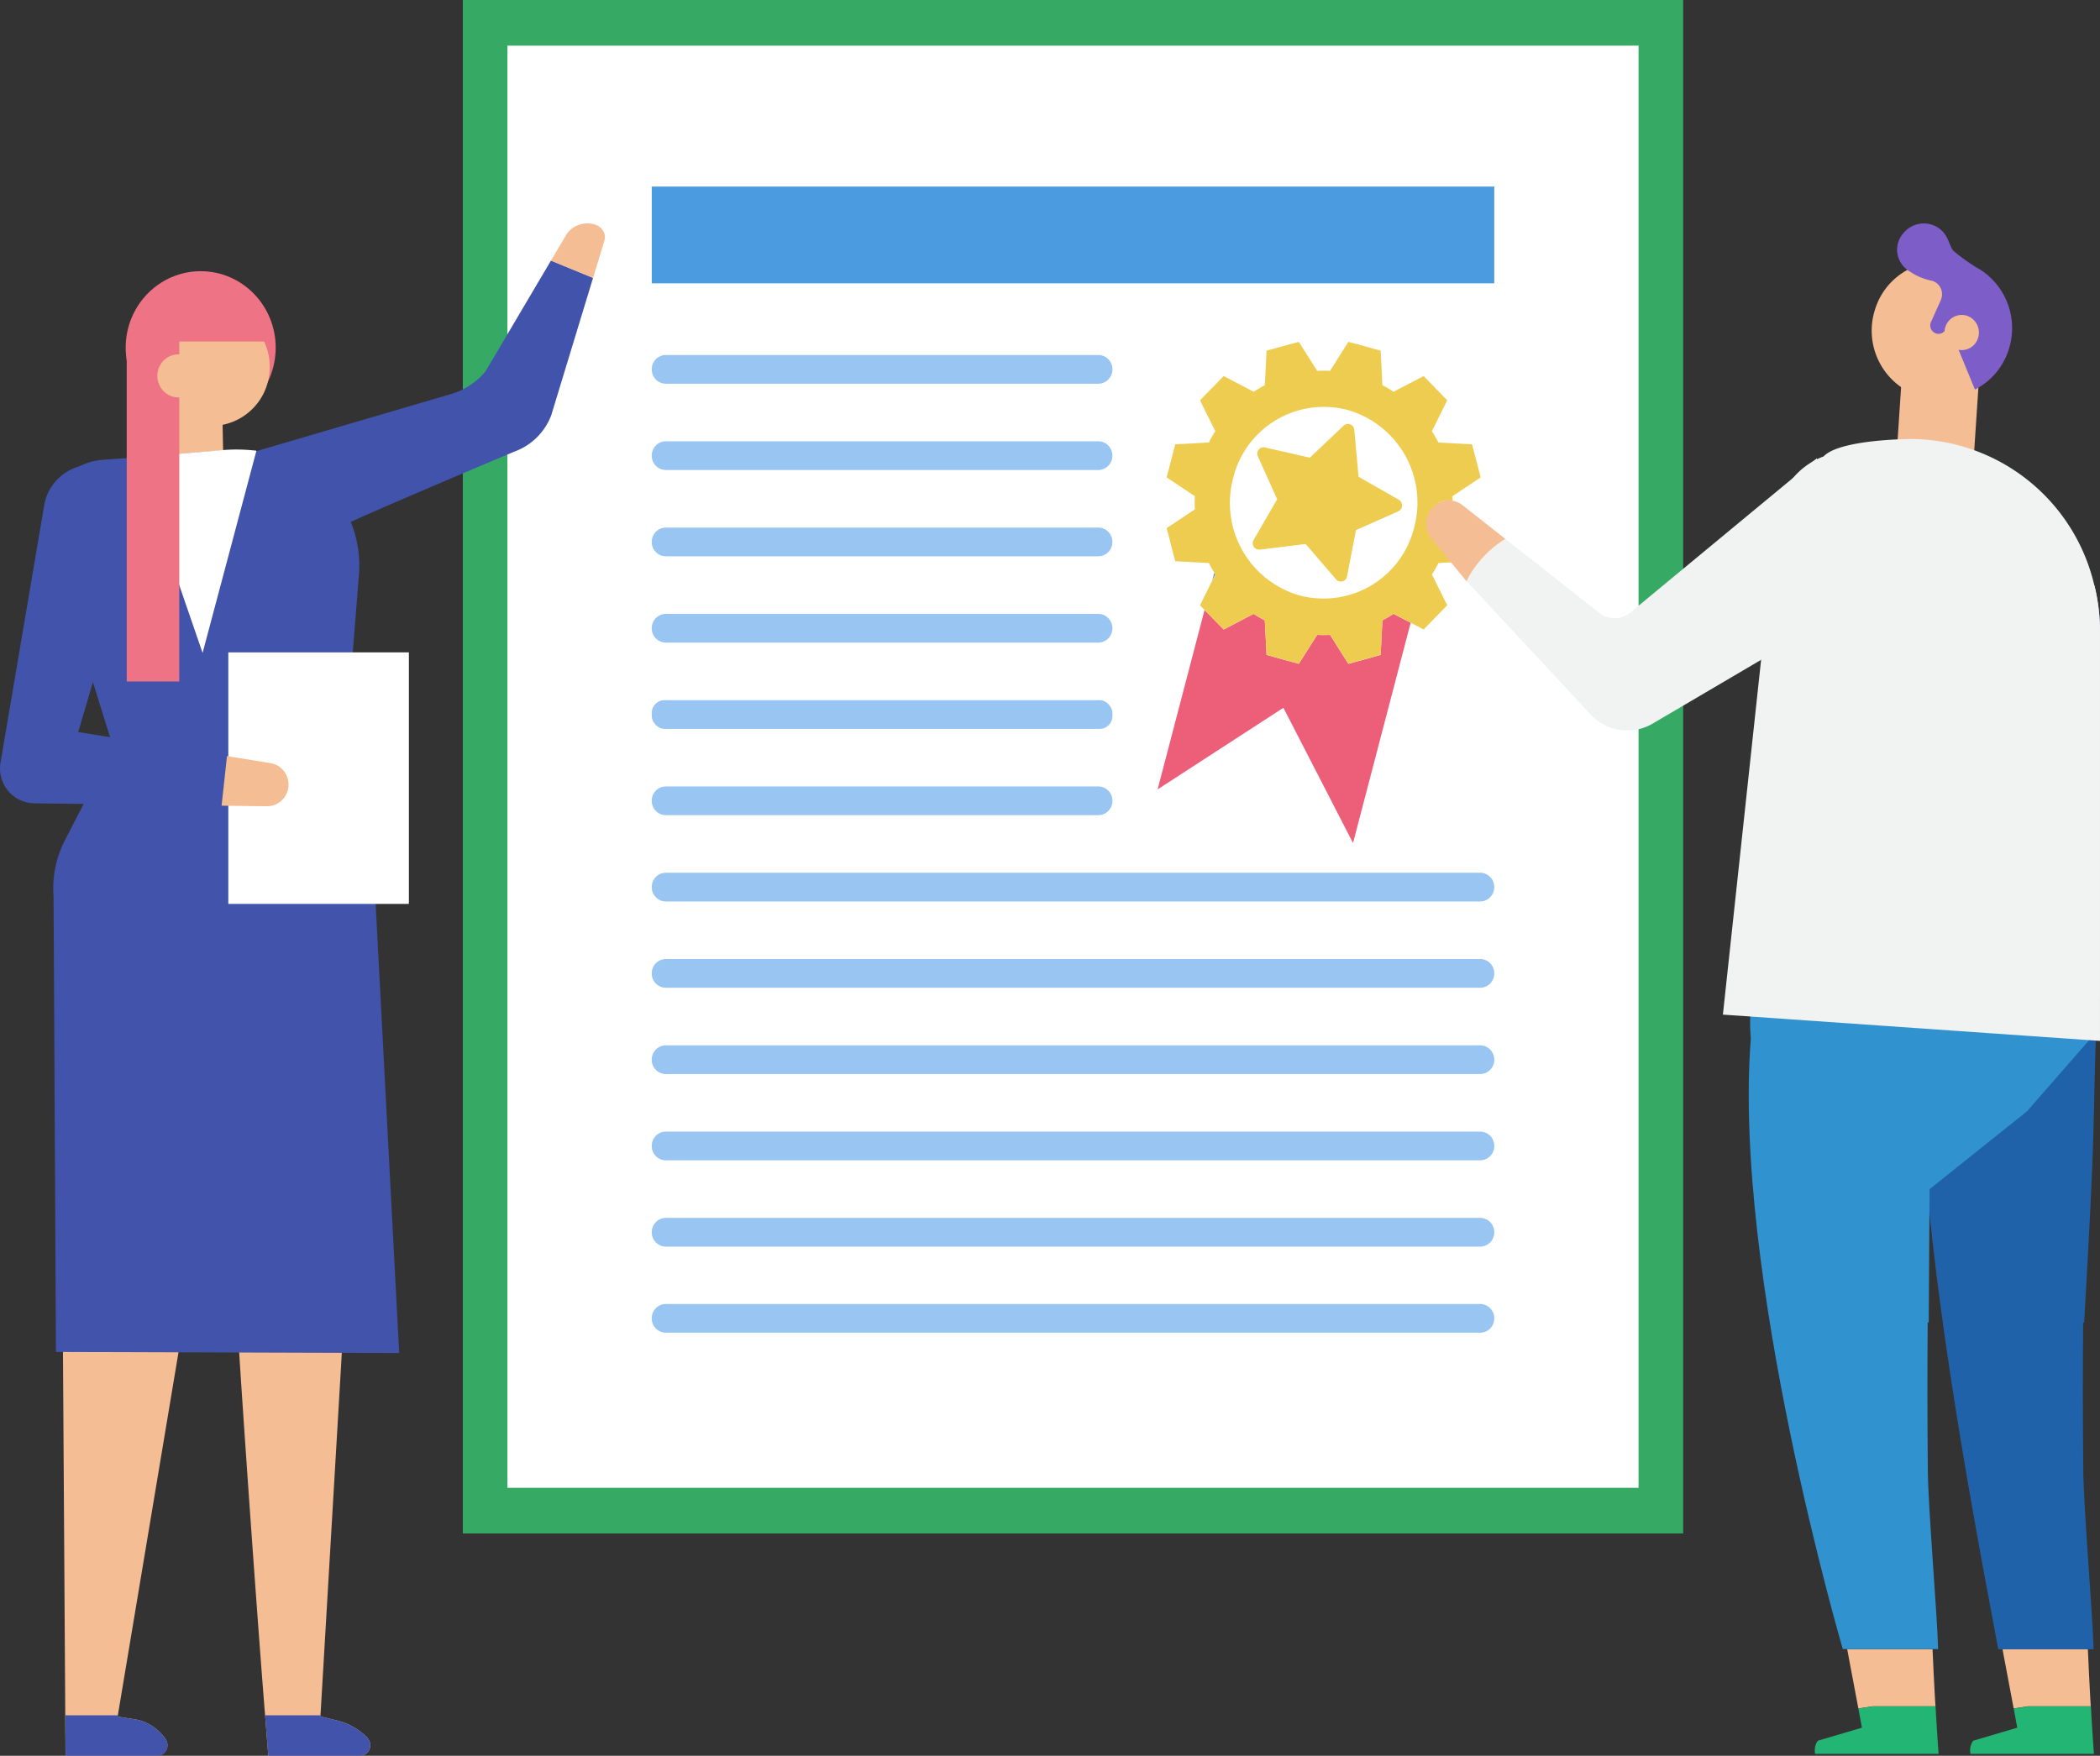 <svg xmlns="http://www.w3.org/2000/svg" width="131.531" height="110" viewBox="0 0 131.531 110">
  <rect x="0" y="0" width="131.531" height="110" fill="#333333" stroke="none"/>
  <g id="グループ_1954" data-name="グループ 1954" transform="translate(243.37 -2919.541)">
    <g id="グループ_1694" data-name="グループ 1694" transform="translate(-214.382 2919.541)">
      <g id="グループ_1679" data-name="グループ 1679" transform="translate(1.396 1.431)">
        <rect id="長方形_35" data-name="長方形 35" width="73.642" height="93.21" fill="#fff"/>
      </g>
      <g id="グループ_1680" data-name="グループ 1680">
        <path id="パス_10123" data-name="パス 10123" d="M-215.587,2919.541h75.039v96.07h-76.435v-96.07Zm72.246,2.86h-70.85v90.35h70.85Z" transform="translate(216.983 -2919.541)" fill="#36aa65" fill-rule="evenodd"/>
      </g>
      <g id="グループ_1681" data-name="グループ 1681" transform="translate(11.834 11.689)">
        <rect id="長方形_36" data-name="長方形 36" width="52.769" height="6.061" fill="#4a9be0"/>
      </g>
      <g id="グループ_1682" data-name="グループ 1682" transform="translate(11.834 27.646)">
        <path id="パス_10124" data-name="パス 10124" d="M-205.36,2944.678h27.1a.89.89,0,0,1,.875.9h0a.89.89,0,0,1-.875.9h-27.1a.89.89,0,0,1-.875-.9h0A.89.89,0,0,1-205.36,2944.678Z" transform="translate(206.235 -2944.678)" fill="#99c5f2" fill-rule="evenodd"/>
      </g>
      <g id="グループ_1683" data-name="グループ 1683" transform="translate(11.834 22.24)">
        <path id="パス_10125" data-name="パス 10125" d="M-205.36,2939.762h27.1a.893.893,0,0,1,.879.9v0a.893.893,0,0,1-.879.9h-27.1a.89.89,0,0,1-.875-.9v0A.89.89,0,0,1-205.36,2939.762Z" transform="translate(206.235 -2939.762)" fill="#99c5f2" fill-rule="evenodd"/>
      </g>
      <g id="グループ_1684" data-name="グループ 1684" transform="translate(11.834 33.053)">
        <path id="パス_10126" data-name="パス 10126" d="M-205.36,2949.594h27.1a.889.889,0,0,1,.875.9v0a.89.89,0,0,1-.875.9h-27.1a.89.89,0,0,1-.875-.9v0A.889.889,0,0,1-205.36,2949.594Z" transform="translate(206.235 -2949.594)" fill="#99c5f2" fill-rule="evenodd"/>
      </g>
      <g id="グループ_1685" data-name="グループ 1685" transform="translate(11.834 38.459)">
        <path id="パス_10127" data-name="パス 10127" d="M-205.36,2954.509h27.1a.89.89,0,0,1,.875.9v0a.889.889,0,0,1-.875.9h-27.1a.889.889,0,0,1-.875-.9v0A.89.89,0,0,1-205.36,2954.509Z" transform="translate(206.235 -2954.509)" fill="#99c5f2" fill-rule="evenodd"/>
      </g>
      <g id="グループ_1686" data-name="グループ 1686" transform="translate(11.834 43.865)">
        <rect id="長方形_37" data-name="長方形 37" width="28.852" height="1.799" rx="0.795" fill="#99c5f2"/>
      </g>
      <g id="グループ_1687" data-name="グループ 1687" transform="translate(11.834 54.677)">
        <path id="パス_10128" data-name="パス 10128" d="M-205.36,2969.255h51.018a.889.889,0,0,1,.876.9h0a.892.892,0,0,1-.876.9H-205.36a.891.891,0,0,1-.875-.9h0A.888.888,0,0,1-205.36,2969.255Z" transform="translate(206.235 -2969.255)" fill="#99c5f2" fill-rule="evenodd"/>
      </g>
      <g id="グループ_1688" data-name="グループ 1688" transform="translate(11.834 49.27)">
        <path id="パス_10129" data-name="パス 10129" d="M-205.36,2964.339h27.1a.89.89,0,0,1,.879.9v0a.894.894,0,0,1-.879.9h-27.1a.891.891,0,0,1-.875-.9v0A.887.887,0,0,1-205.36,2964.339Z" transform="translate(206.235 -2964.339)" fill="#99c5f2" fill-rule="evenodd"/>
      </g>
      <g id="グループ_1689" data-name="グループ 1689" transform="translate(11.834 60.083)">
        <path id="パス_10130" data-name="パス 10130" d="M-205.36,2974.171h51.018a.888.888,0,0,1,.876.9v0a.889.889,0,0,1-.876.9H-205.36a.888.888,0,0,1-.875-.9v0A.887.887,0,0,1-205.36,2974.171Z" transform="translate(206.235 -2974.171)" fill="#99c5f2" fill-rule="evenodd"/>
      </g>
      <g id="グループ_1690" data-name="グループ 1690" transform="translate(11.834 65.488)">
        <path id="パス_10131" data-name="パス 10131" d="M-205.36,2979.085h51.018a.892.892,0,0,1,.876.9v0a.889.889,0,0,1-.876.9H-205.36a.888.888,0,0,1-.875-.9v0A.891.891,0,0,1-205.36,2979.085Z" transform="translate(206.235 -2979.085)" fill="#99c5f2" fill-rule="evenodd"/>
      </g>
      <g id="グループ_1691" data-name="グループ 1691" transform="translate(11.834 76.3)">
        <path id="パス_10132" data-name="パス 10132" d="M-205.36,2988.915h51.018a.892.892,0,0,1,.876.9v0a.889.889,0,0,1-.876.9H-205.36a.888.888,0,0,1-.875-.9v0A.891.891,0,0,1-205.36,2988.915Z" transform="translate(206.235 -2988.915)" fill="#99c5f2" fill-rule="evenodd"/>
      </g>
      <g id="グループ_1692" data-name="グループ 1692" transform="translate(11.834 70.896)">
        <path id="パス_10133" data-name="パス 10133" d="M-205.36,2984h51.018a.891.891,0,0,1,.876.9v0a.888.888,0,0,1-.876.9H-205.36a.887.887,0,0,1-.875-.9v0A.89.89,0,0,1-205.36,2984Z" transform="translate(206.235 -2984.002)" fill="#99c5f2" fill-rule="evenodd"/>
      </g>
      <g id="グループ_1693" data-name="グループ 1693" transform="translate(11.834 81.694)">
        <path id="パス_10134" data-name="パス 10134" d="M-205.36,2993.832h51.018a.891.891,0,0,1,.876.9v0a.889.889,0,0,1-.876.9H-205.36a.888.888,0,0,1-.875-.9v0A.89.89,0,0,1-205.36,2993.832Z" transform="translate(206.235 -2993.832)" fill="#99c5f2" fill-rule="evenodd"/>
      </g>
    </g>
    <g id="グループ_1700" data-name="グループ 1700" transform="translate(-170.865 2940.96)">
      <g id="グループ_1698" data-name="グループ 1698">
        <g id="グループ_1695" data-name="グループ 1695" transform="translate(3.415 14.463)">
          <path id="パス_10135" data-name="パス 10135" d="M-174.343,2952.67l.131-.514a.961.961,0,0,0,.085.124h-.026Z" transform="translate(174.343 -2952.156)" fill="#7196cd" fill-rule="evenodd"/>
        </g>
        <g id="グループ_1696" data-name="グループ 1696" transform="translate(0 16.796)">
          <path id="パス_10136" data-name="パス 10136" d="M-161.595,2955.075l-3.61,13.8-4.36-8.473-7.88,5.113,2.94-11.238.459.465.739.758.934-.487.929-.488v-.021a6.316,6.316,0,0,0,.734.433l-.021.011.057,1.071.053,1.072,1.014.281,1.007.276.57-.9.57-.9-.011-.011c.285.011.565.011.844,0l-.006.011.565.9.57.9,1.014-.276,1.007-.281.058-1.072.052-1.071-.021-.011a6.778,6.778,0,0,0,.74-.433l-.005.021.935.488Z" transform="translate(177.445 -2954.275)" fill="#ed5e79" fill-rule="evenodd"/>
        </g>
        <g id="グループ_1697" data-name="グループ 1697" transform="translate(0.565)">
          <path id="パス_10137" data-name="パス 10137" d="M-170.725,2940.643l-.057,1.071.021.011a7.72,7.72,0,0,0-.734.433v-.022l-.929-.487-.934-.487-.739.758-.744.757.475.963.476.953h.021a7.047,7.047,0,0,0-.422.746l-.005-.016-1.05.059-1.045.054-.27,1.04-.269,1.034.875.583.876.584.017-.011a7.675,7.675,0,0,0,0,.872l-.017-.016-.876.584-.875.583.269,1.034.27,1.038,1.045.055,1.05.059.005-.016a6.272,6.272,0,0,0,.427.746h-.026l-.476.958-.475.958.744.757.739.758.934-.487.929-.488v-.021a6.247,6.247,0,0,0,.734.433l-.021.011.057,1.071.053,1.071,1.014.281,1.007.276.57-.9.57-.9-.011-.011c.285.011.565.011.844,0l-.006.011.565.9.57.9,1.014-.276,1.007-.281.058-1.071.052-1.071-.021-.011a6.7,6.7,0,0,0,.74-.433l-.005.021.935.488.934.487.739-.758.739-.757-.475-.958-.475-.958h-.017a7.522,7.522,0,0,0,.423-.746l.006.016,1.044-.059,1.046-.055.274-1.038.269-1.034-.875-.583-.876-.584-.017.016c.017-.292.011-.584,0-.872l.017.011.876-.584.875-.583-.269-1.034-.274-1.04-1.046-.054-1.044-.059-.006.021a7.375,7.375,0,0,0-.428-.751h.022l.475-.953.475-.963-.739-.757-.739-.758-.934.487-.935.487.005.022a7.586,7.586,0,0,0-.734-.433l.015-.011-.052-1.071-.058-1.071-1.007-.282-1.014-.27-.57.9-.565.9.011.017a7.259,7.259,0,0,0-.85,0l.011-.017-.57-.9-.57-.9-1.007.27-1.014.282-.053,1.071Zm-2.037,6.9a5.847,5.847,0,0,1,7.183-4.253,6.026,6.026,0,0,1,4.15,7.359,5.844,5.844,0,0,1-7.184,4.253A6.023,6.023,0,0,1-172.762,2947.547Z" transform="translate(176.932 -2939.02)" fill="#eecc50" fill-rule="evenodd"/>
        </g>
      </g>
      <g id="グループ_1699" data-name="グループ 1699" transform="translate(5.964 5.136)">
        <path id="パス_10138" data-name="パス 10138" d="M-171.971,2950.951l1.468-2.543-1.208-2.685a.4.4,0,0,1,.443-.562l2.814.644,2.116-2.013a.4.4,0,0,1,.664.264l.27,2.944,2.518,1.439a.409.409,0,0,1-.032.726l-2.649,1.174-.559,2.9a.394.394,0,0,1-.687.19l-1.906-2.218-2.866.351A.4.4,0,0,1-171.971,2950.951Z" transform="translate(172.028 -2943.685)" fill="#eecc50" fill-rule="evenodd"/>
      </g>
    </g>
    <g id="グループ_1863" data-name="グループ 1863" transform="translate(-243.37 2933.534)">
      <g id="グループ_1718" data-name="グループ 1718" transform="translate(15.273)">
        <g id="グループ_1708" data-name="グループ 1708" transform="translate(0 2.333)">
          <g id="グループ_1707" data-name="グループ 1707">
            <g id="グループ_1706" data-name="グループ 1706">
              <g id="グループ_1705" data-name="グループ 1705">
                <g id="グループ_1704" data-name="グループ 1704">
                  <g id="グループ_1703" data-name="グループ 1703">
                    <g id="グループ_1702" data-name="グループ 1702">
                      <g id="グループ_1701" data-name="グループ 1701">
                        <path id="パス_10139" data-name="パス 10139" d="M-214.369,2941.321a4.466,4.466,0,0,1-2.213,1.425l-12.916,3.793a23.539,23.539,0,0,0,1.134,2.732c.161.323.331.637.523.942.02.034.044.063.065.094-.021-.034.013.008.15.228.018.021.031.038.045.053.181.192.372.374.564.56.265.092.317.172.252.164a.118.118,0,0,0,.024.014c.065.028.146.063.221.1a2.763,2.763,0,0,1,.629.133c.14.01.421.039.622.039s.444-.024.66-.018h.024l.065-.011c.5-.416,11.945-5.225,11.945-5.225a3.881,3.881,0,0,0,2.333-2.293l2.617-8.6-2.637-1.083Z" transform="translate(229.498 -2934.369)" fill="#4153aa"/>
                      </g>
                    </g>
                  </g>
                </g>
              </g>
            </g>
          </g>
        </g>
        <g id="グループ_1717" data-name="グループ 1717" transform="translate(19.236)">
          <g id="グループ_1716" data-name="グループ 1716">
            <g id="グループ_1715" data-name="グループ 1715">
              <g id="グループ_1714" data-name="グループ 1714">
                <g id="グループ_1713" data-name="グループ 1713">
                  <g id="グループ_1712" data-name="グループ 1712">
                    <g id="グループ_1711" data-name="グループ 1711">
                      <g id="グループ_1710" data-name="グループ 1710">
                        <g id="グループ_1709" data-name="グループ 1709">
                          <path id="パス_10140" data-name="パス 10140" d="M-209.568,2932.262a.044.044,0,0,0-.023,0,1.59,1.59,0,0,0-1.442.641l-.993,1.684,2.637,1.083.7-2.308C-208.519,2932.815-208.909,2932.328-209.568,2932.262Z" transform="translate(212.027 -2932.25)" fill="#f5bd93"/>
                        </g>
                      </g>
                    </g>
                  </g>
                </g>
              </g>
            </g>
          </g>
        </g>
      </g>
      <g id="グループ_1727" data-name="グループ 1727" transform="translate(14.747 66.456)">
        <g id="グループ_1726" data-name="グループ 1726">
          <g id="グループ_1725" data-name="グループ 1725">
            <g id="グループ_1724" data-name="グループ 1724">
              <g id="グループ_1723" data-name="グループ 1723">
                <g id="グループ_1722" data-name="グループ 1722">
                  <g id="グループ_1721" data-name="グループ 1721">
                    <g id="グループ_1720" data-name="グループ 1720">
                      <g id="グループ_1719" data-name="グループ 1719">
                        <path id="パス_10141" data-name="パス 10141" d="M-222.182,3022.253h-5.735s-.079-.965-.2-2.537c-.008-.086-.015-.175-.023-.264-.547-6.787-1.886-25.874-1.833-26.75l6.84,1.26-1.5,25.49-.019.264,0,.073c.3.071.625.152.937.226a4.05,4.05,0,0,1,1.988,1.086,1.25,1.25,0,0,1,.1.155l.008.008A.659.659,0,0,1-222.182,3022.253Z" transform="translate(229.975 -2992.702)" fill="#f5bd93"/>
                      </g>
                    </g>
                  </g>
                </g>
              </g>
            </g>
          </g>
        </g>
      </g>
      <g id="グループ_1736" data-name="グループ 1736" transform="translate(3.932 67.857)">
        <g id="グループ_1735" data-name="グループ 1735">
          <g id="グループ_1734" data-name="グループ 1734">
            <g id="グループ_1733" data-name="グループ 1733">
              <g id="グループ_1732" data-name="グループ 1732">
                <g id="グループ_1731" data-name="グループ 1731">
                  <g id="グループ_1730" data-name="グループ 1730">
                    <g id="グループ_1729" data-name="グループ 1729">
                      <g id="グループ_1728" data-name="グループ 1728">
                        <path id="パス_10142" data-name="パス 10142" d="M-236.347,3019.587l-.011.073c.3.071,1.005.152,1.317.226a3.009,3.009,0,0,1,1.609,1.086,1.394,1.394,0,0,1,.1.155l0,0a.659.659,0,0,1-.558.992h-5.735l-.019-2.537v-.264l-.16-25.349h7.751c-.031.152-.057.3-.091.448l-4.16,24.9Z" transform="translate(239.798 -2993.974)" fill="#f5bd93"/>
                      </g>
                    </g>
                  </g>
                </g>
              </g>
            </g>
          </g>
        </g>
      </g>
      <g id="グループ_1744" data-name="グループ 1744" transform="translate(7.872 2.997)">
        <g id="グループ_1743" data-name="グループ 1743">
          <g id="グループ_1742" data-name="グループ 1742">
            <g id="グループ_1741" data-name="グループ 1741">
              <g id="グループ_1740" data-name="グループ 1740">
                <g id="グループ_1739" data-name="グループ 1739">
                  <g id="グループ_1738" data-name="グループ 1738">
                    <g id="グループ_1737" data-name="グループ 1737">
                      <ellipse id="楕円形_8023" data-name="楕円形 8023" cx="4.698" cy="4.791" rx="4.698" ry="4.791" fill="#ed7385"/>
                    </g>
                  </g>
                </g>
              </g>
            </g>
          </g>
        </g>
      </g>
      <g id="グループ_1753" data-name="グループ 1753" transform="translate(9.708 5.323)">
        <g id="グループ_1752" data-name="グループ 1752">
          <g id="グループ_1751" data-name="グループ 1751">
            <g id="グループ_1750" data-name="グループ 1750">
              <g id="グループ_1749" data-name="グループ 1749">
                <g id="グループ_1748" data-name="グループ 1748">
                  <g id="グループ_1747" data-name="グループ 1747">
                    <g id="グループ_1746" data-name="グループ 1746">
                      <g id="グループ_1745" data-name="グループ 1745">
                        <path id="パス_10143" data-name="パス 10143" d="M-227.375,2940.983a3.663,3.663,0,0,1-3.258,3.449,3.518,3.518,0,0,1-2.44-.688,3.705,3.705,0,0,1-1.479-2.977,3.636,3.636,0,0,1,3.59-3.682c.075,0,.152,0,.227.008A3.648,3.648,0,0,1-227.375,2940.983Z" transform="translate(234.552 -2937.085)" fill="#f5bd93"/>
                      </g>
                    </g>
                  </g>
                </g>
              </g>
            </g>
          </g>
        </g>
      </g>
      <g id="グループ_1762" data-name="グループ 1762" transform="translate(8.854 9.272)">
        <g id="グループ_1761" data-name="グループ 1761">
          <g id="グループ_1760" data-name="グループ 1760">
            <g id="グループ_1759" data-name="グループ 1759">
              <g id="グループ_1758" data-name="グループ 1758">
                <g id="グループ_1757" data-name="グループ 1757">
                  <g id="グループ_1756" data-name="グループ 1756">
                    <g id="グループ_1755" data-name="グループ 1755">
                      <g id="グループ_1754" data-name="グループ 1754">
                        <path id="パス_10144" data-name="パス 10144" d="M-232.907,2940.671l-2.421,8.7,5.194-.02-.132-6.654Z" transform="translate(235.328 -2940.671)" fill="#f5bd93"/>
                      </g>
                    </g>
                  </g>
                </g>
              </g>
            </g>
          </g>
        </g>
      </g>
      <g id="グループ_1771" data-name="グループ 1771" transform="translate(9.858 6.833)">
        <g id="グループ_1770" data-name="グループ 1770">
          <g id="グループ_1769" data-name="グループ 1769">
            <g id="グループ_1768" data-name="グループ 1768">
              <g id="グループ_1767" data-name="グループ 1767">
                <g id="グループ_1766" data-name="グループ 1766">
                  <g id="グループ_1765" data-name="グループ 1765">
                    <g id="グループ_1764" data-name="グループ 1764">
                      <g id="グループ_1763" data-name="グループ 1763">
                        <path id="パス_10145" data-name="パス 10145" d="M-231.548,2939.927a1.452,1.452,0,0,1-1.434,1.47,1.453,1.453,0,0,1-1.435-1.47,1.453,1.453,0,0,1,1.435-1.471A1.453,1.453,0,0,1-231.548,2939.927Z" transform="translate(234.416 -2938.456)" fill="#f5bd93"/>
                      </g>
                    </g>
                  </g>
                </g>
              </g>
            </g>
          </g>
        </g>
      </g>
      <g id="グループ_1779" data-name="グループ 1779" transform="translate(2.876 14.197)">
        <g id="グループ_1778" data-name="グループ 1778">
          <g id="グループ_1777" data-name="グループ 1777">
            <g id="グループ_1776" data-name="グループ 1776">
              <g id="グループ_1775" data-name="グループ 1775">
                <g id="グループ_1774" data-name="グループ 1774">
                  <g id="グループ_1773" data-name="グループ 1773">
                    <g id="グループ_1772" data-name="グループ 1772">
                      <path id="パス_10146" data-name="パス 10146" d="M-221.156,2953.032l-.813,10.219-14.5.76-4.11-13.206a3.868,3.868,0,0,1,3.337-5.042l2.078-.146,5.582-.453a14.7,14.7,0,0,1,2.64.106A7.266,7.266,0,0,1-221.156,2953.032Z" transform="translate(240.757 -2945.144)" fill="#4153aa"/>
                    </g>
                  </g>
                </g>
              </g>
            </g>
          </g>
        </g>
      </g>
      <g id="グループ_1787" data-name="グループ 1787" transform="translate(3.334 31.637)">
        <g id="グループ_1786" data-name="グループ 1786">
          <g id="グループ_1785" data-name="グループ 1785">
            <g id="グループ_1784" data-name="グループ 1784">
              <g id="グループ_1783" data-name="グループ 1783">
                <g id="グループ_1782" data-name="グループ 1782">
                  <g id="グループ_1781" data-name="グループ 1781">
                    <g id="グループ_1780" data-name="グループ 1780">
                      <path id="パス_10147" data-name="パス 10147" d="M-220.724,2961.036c-4.557.125-15.673.776-15.673.776l-3.206,6.222a6.544,6.544,0,0,0-.719,3.511l.149,28.559,21.5.069Z" transform="translate(240.342 -2961.036)" fill="#4153aa"/>
                    </g>
                  </g>
                </g>
              </g>
            </g>
          </g>
        </g>
      </g>
      <g id="グループ_1795" data-name="グループ 1795" transform="translate(8.472 14.171)">
        <g id="グループ_1794" data-name="グループ 1794">
          <g id="グループ_1793" data-name="グループ 1793">
            <g id="グループ_1792" data-name="グループ 1792">
              <g id="グループ_1791" data-name="グループ 1791">
                <g id="グループ_1790" data-name="グループ 1790">
                  <g id="グループ_1789" data-name="グループ 1789">
                    <g id="グループ_1788" data-name="グループ 1788">
                      <path id="パス_10148" data-name="パス 10148" d="M-228.086,2945.195l-3.372,12.667-4.217-12.245,5.371-.453A10.493,10.493,0,0,1-228.086,2945.195Z" transform="translate(235.675 -2945.121)" fill="#fff"/>
                    </g>
                  </g>
                </g>
              </g>
            </g>
          </g>
        </g>
      </g>
      <g id="グループ_1803" data-name="グループ 1803" transform="translate(14.3 26.878)">
        <g id="グループ_1802" data-name="グループ 1802">
          <g id="グループ_1801" data-name="グループ 1801">
            <g id="グループ_1800" data-name="グループ 1800">
              <g id="グループ_1799" data-name="グループ 1799">
                <g id="グループ_1798" data-name="グループ 1798">
                  <g id="グループ_1797" data-name="グループ 1797">
                    <g id="グループ_1796" data-name="グループ 1796">
                      <rect id="長方形_38" data-name="長方形 38" width="11.31" height="15.758" fill="#fff"/>
                    </g>
                  </g>
                </g>
              </g>
            </g>
          </g>
        </g>
      </g>
      <g id="グループ_1821" data-name="グループ 1821" transform="translate(0 15.116)">
        <g id="グループ_1811" data-name="グループ 1811">
          <g id="グループ_1810" data-name="グループ 1810">
            <g id="グループ_1809" data-name="グループ 1809">
              <g id="グループ_1808" data-name="グループ 1808">
                <g id="グループ_1807" data-name="グループ 1807">
                  <g id="グループ_1806" data-name="グループ 1806">
                    <g id="グループ_1805" data-name="グループ 1805">
                      <g id="グループ_1804" data-name="グループ 1804">
                        <path id="パス_10149" data-name="パス 10149" d="M-230.043,2964.113l-8.428-1.362,3.785-12.835a3.11,3.11,0,0,0-2.5-3.888,3.1,3.1,0,0,0-.434-.031,3.063,3.063,0,0,0-3,2.655l-2.723,16.042a2.18,2.18,0,0,0,2.094,2.521l11.208.144.553.007.338-3.109Z" transform="translate(243.37 -2945.998)" fill="#4153aa"/>
                      </g>
                    </g>
                  </g>
                </g>
              </g>
            </g>
          </g>
        </g>
        <g id="グループ_1820" data-name="グループ 1820" transform="translate(13.879 18.259)">
          <g id="グループ_1819" data-name="グループ 1819">
            <g id="グループ_1818" data-name="グループ 1818">
              <g id="グループ_1817" data-name="グループ 1817">
                <g id="グループ_1816" data-name="グループ 1816">
                  <g id="グループ_1815" data-name="グループ 1815">
                    <g id="グループ_1814" data-name="グループ 1814">
                      <g id="グループ_1813" data-name="グループ 1813">
                        <g id="グループ_1812" data-name="グループ 1812">
                          <path id="パス_10150" data-name="パス 10150" d="M-226.593,2964.125a1.377,1.377,0,0,0-.379-.728,1.308,1.308,0,0,0-.718-.371l-2.736-.445-.338,3.109,2.849.035A1.351,1.351,0,0,0-226.593,2964.125Z" transform="translate(230.764 -2962.582)" fill="#f5bd93"/>
                        </g>
                      </g>
                    </g>
                  </g>
                </g>
              </g>
            </g>
          </g>
        </g>
      </g>
      <g id="グループ_1829" data-name="グループ 1829" transform="translate(7.938 5.857)">
        <g id="グループ_1828" data-name="グループ 1828">
          <g id="グループ_1827" data-name="グループ 1827">
            <g id="グループ_1826" data-name="グループ 1826">
              <g id="グループ_1825" data-name="グループ 1825">
                <g id="グループ_1824" data-name="グループ 1824">
                  <g id="グループ_1823" data-name="グループ 1823">
                    <g id="グループ_1822" data-name="グループ 1822">
                      <path id="長方形_39" data-name="長方形 39" d="M1.645,0H3.291a0,0,0,0,1,0,0V22.842a0,0,0,0,1,0,0H0a0,0,0,0,1,0,0V1.645A1.645,1.645,0,0,1,1.645,0Z" fill="#ed7385"/>
                    </g>
                  </g>
                </g>
              </g>
            </g>
          </g>
        </g>
      </g>
      <g id="グループ_1837" data-name="グループ 1837" transform="translate(11.03 4.994)">
        <g id="グループ_1836" data-name="グループ 1836">
          <g id="グループ_1835" data-name="グループ 1835">
            <g id="グループ_1834" data-name="グループ 1834">
              <g id="グループ_1833" data-name="グループ 1833">
                <g id="グループ_1832" data-name="グループ 1832">
                  <g id="グループ_1831" data-name="グループ 1831">
                    <g id="グループ_1830" data-name="グループ 1830">
                      <path id="長方形_40" data-name="長方形 40" d="M0,0H3.693A1.934,1.934,0,0,1,5.628,1.934v.475a0,0,0,0,1,0,0H0a0,0,0,0,1,0,0V0A0,0,0,0,1,0,0Z" fill="#ed7385"/>
                    </g>
                  </g>
                </g>
              </g>
            </g>
          </g>
        </g>
      </g>
      <g id="グループ_1846" data-name="グループ 1846" transform="translate(9.855 8.207)">
        <g id="グループ_1845" data-name="グループ 1845">
          <g id="グループ_1844" data-name="グループ 1844">
            <g id="グループ_1843" data-name="グループ 1843">
              <g id="グループ_1842" data-name="グループ 1842">
                <g id="グループ_1841" data-name="グループ 1841">
                  <g id="グループ_1840" data-name="グループ 1840">
                    <g id="グループ_1839" data-name="グループ 1839">
                      <g id="グループ_1838" data-name="グループ 1838">
                        <ellipse id="楕円形_8024" data-name="楕円形 8024" cx="1.317" cy="1.35" rx="1.317" ry="1.35" fill="#f5bd93"/>
                      </g>
                    </g>
                  </g>
                </g>
              </g>
            </g>
          </g>
        </g>
      </g>
      <g id="グループ_1854" data-name="グループ 1854" transform="translate(4.092 93.47)">
        <g id="グループ_1853" data-name="グループ 1853">
          <g id="グループ_1852" data-name="グループ 1852">
            <g id="グループ_1851" data-name="グループ 1851">
              <g id="グループ_1850" data-name="グループ 1850">
                <g id="グループ_1849" data-name="グループ 1849">
                  <g id="グループ_1848" data-name="グループ 1848">
                    <g id="グループ_1847" data-name="グループ 1847">
                      <path id="パス_10151" data-name="パス 10151" d="M-233.336,3018.785a.66.66,0,0,1-.563.989h-5.735l-.019-2.537h3.291l-.011.073c.3.071,1.005.152,1.317.226a3.009,3.009,0,0,1,1.609,1.086,1.394,1.394,0,0,1,.1.155Z" transform="translate(239.653 -3017.237)" fill="#4153aa"/>
                    </g>
                  </g>
                </g>
              </g>
            </g>
          </g>
        </g>
      </g>
      <g id="グループ_1862" data-name="グループ 1862" transform="translate(16.605 93.47)">
        <g id="グループ_1861" data-name="グループ 1861">
          <g id="グループ_1860" data-name="グループ 1860">
            <g id="グループ_1859" data-name="グループ 1859">
              <g id="グループ_1858" data-name="グループ 1858">
                <g id="グループ_1857" data-name="グループ 1857">
                  <g id="グループ_1856" data-name="グループ 1856">
                    <g id="グループ_1855" data-name="グループ 1855">
                      <path id="パス_10152" data-name="パス 10152" d="M-222.352,3019.774h-5.735s-.079-.965-.2-2.537h3.465l0,.073c.3.071.625.152.937.226a4.05,4.05,0,0,1,1.988,1.086,1.25,1.25,0,0,1,.1.155l.008.008A.659.659,0,0,1-222.352,3019.774Z" transform="translate(228.288 -3017.237)" fill="#4153aa"/>
                    </g>
                  </g>
                </g>
              </g>
            </g>
          </g>
        </g>
      </g>
    </g>
    <g id="グループ_1953" data-name="グループ 1953" transform="translate(-154.054 2933.534)">
      <g id="グループ_1870" data-name="グループ 1870" transform="translate(36.109 89.326)">
        <g id="グループ_1869" data-name="グループ 1869">
          <g id="グループ_1868" data-name="グループ 1868">
            <g id="グループ_1867" data-name="グループ 1867">
              <g id="グループ_1866" data-name="グループ 1866">
                <g id="グループ_1865" data-name="グループ 1865">
                  <g id="グループ_1864" data-name="グループ 1864">
                    <path id="パス_10153" data-name="パス 10153" d="M-123.812,3017.052c.066,1.128.137,1.859.218,2.978h0c-.1-1.322-.183-2.255-.257-3.588q-.081-1.48-.145-2.969h-5.347q.352,1.856.7,3.715h0l.894-.136Z" transform="translate(129.342 -3013.473)" fill="#f5bd93"/>
                  </g>
                </g>
              </g>
            </g>
          </g>
        </g>
      </g>
      <g id="グループ_1877" data-name="グループ 1877" transform="translate(34.081 94.244)">
        <g id="グループ_1876" data-name="グループ 1876">
          <g id="グループ_1875" data-name="グループ 1875">
            <g id="グループ_1874" data-name="グループ 1874">
              <g id="グループ_1873" data-name="グループ 1873">
                <g id="グループ_1872" data-name="グループ 1872">
                  <g id="グループ_1871" data-name="グループ 1871">
                    <path id="パス_10154" data-name="パス 10154" d="M-131,3018.76l2.762-.819h0l-2.762.821a1.2,1.2,0,0,0-.1.171,1.057,1.057,0,0,0-.089.425,1.043,1.043,0,0,1,.09-.426A1.016,1.016,0,0,1-131,3018.76Z" transform="translate(131.184 -3017.94)" fill="#f5bd93"/>
                  </g>
                </g>
              </g>
            </g>
          </g>
        </g>
      </g>
      <g id="グループ_1880" data-name="グループ 1880" transform="translate(30.525 48.018)">
        <g id="グループ_1879" data-name="グループ 1879">
          <g id="グループ_1878" data-name="グループ 1878">
            <path id="パス_10155" data-name="パス 10155" d="M-123.717,2996.8c.252-4.534.534-9.06.622-13.6.04-2.271.081-2.939.118-4.551l-11.436-2.686.163.336.164,6.38.065.022c.009.135.018.27.026.4.732,11.421,2.771,22.933,4.9,34.166h5.971c-.07-2.345-.623-8.8-.646-11.163q-.051-4.634-.01-9.3Z" transform="translate(134.414 -2975.956)" fill="#2062a9"/>
          </g>
        </g>
      </g>
      <g id="グループ_1887" data-name="グループ 1887" transform="translate(26.38 89.326)">
        <g id="グループ_1886" data-name="グループ 1886">
          <g id="グループ_1885" data-name="グループ 1885">
            <g id="グループ_1884" data-name="グループ 1884">
              <g id="グループ_1883" data-name="グループ 1883">
                <g id="グループ_1882" data-name="グループ 1882">
                  <g id="グループ_1881" data-name="グループ 1881">
                    <path id="パス_10156" data-name="パス 10156" d="M-132.686,3016.442q-.081-1.48-.145-2.969h-5.347q.352,1.856.7,3.715h0l.894-.136h3.938c.066,1.128.137,1.859.218,2.978h0C-132.525,3018.708-132.612,3017.776-132.686,3016.442Z" transform="translate(138.178 -3013.473)" fill="#f5bd93"/>
                  </g>
                </g>
              </g>
            </g>
          </g>
        </g>
      </g>
      <g id="グループ_1894" data-name="グループ 1894" transform="translate(24.352 94.244)">
        <g id="グループ_1893" data-name="グループ 1893">
          <g id="グループ_1892" data-name="グループ 1892">
            <g id="グループ_1891" data-name="グループ 1891">
              <g id="グループ_1890" data-name="グループ 1890">
                <g id="グループ_1889" data-name="グループ 1889">
                  <g id="グループ_1888" data-name="グループ 1888">
                    <path id="パス_10157" data-name="パス 10157" d="M-139.834,3018.76l2.762-.819h0l-2.762.821a1.2,1.2,0,0,0-.1.171,1.053,1.053,0,0,0-.089.431,1.042,1.042,0,0,1,.09-.433A1.016,1.016,0,0,1-139.834,3018.76Z" transform="translate(140.02 -3017.94)" fill="#f5bd93"/>
                  </g>
                </g>
              </g>
            </g>
          </g>
        </g>
      </g>
      <g id="グループ_1897" data-name="グループ 1897" transform="translate(20.214 42.361)">
        <g id="グループ_1896" data-name="グループ 1896">
          <g id="グループ_1895" data-name="グループ 1895">
            <path id="パス_10158" data-name="パス 10158" d="M-143.648,2979.549c-.075-.923-.1-2.22.3-2.572.084-.518.179-1.02.292-1.5,1.118-4.851,2.236-5.005,3.217-3.161,2.4-3.956,1.419.914,1.209,3.386q.159.586.307,1.2c.143-.12.3-.344.437-.44l.122-.092c.035-.014.077-.031.131-.055.566-.25,1.123-.488,1.705-.684-.023.021.7-.171.756-.181.433-.074.869-.128,1.306-.168.542-.05,1.09-.079,1.636-.087q-.063,4.244-.145,8.517c-.023,1.2-.043,2.407-.066,3.609l-.064,9.994h-.066q-.036,4.666.01,9.3c.023,2.362.576,8.818.646,11.163h-5.971S-144.8,2994.231-143.648,2979.549Z" transform="translate(143.778 -2970.818)" fill="#3093d0"/>
          </g>
        </g>
      </g>
      <g id="グループ_1904" data-name="グループ 1904" transform="translate(29.468 8.016)">
        <g id="グループ_1903" data-name="グループ 1903">
          <g id="グループ_1902" data-name="グループ 1902">
            <g id="グループ_1901" data-name="グループ 1901">
              <g id="グループ_1900" data-name="グループ 1900">
                <g id="グループ_1899" data-name="グループ 1899">
                  <g id="グループ_1898" data-name="グループ 1898">
                    <path id="パス_10159" data-name="パス 10159" d="M-134.936,2939.531l-.438,6.609,4.821.336.327-4.934Z" transform="translate(135.374 -2939.531)" fill="#f5bd93"/>
                  </g>
                </g>
              </g>
            </g>
          </g>
        </g>
      </g>
      <g id="グループ_1930" data-name="グループ 1930" transform="translate(27.919)">
        <g id="グループ_1910" data-name="グループ 1910" transform="translate(0 2.422)">
          <g id="グループ_1909" data-name="グループ 1909">
            <g id="グループ_1908" data-name="グループ 1908">
              <g id="グループ_1907" data-name="グループ 1907">
                <g id="グループ_1906" data-name="グループ 1906">
                  <g id="グループ_1905" data-name="グループ 1905">
                    <path id="パス_10160" data-name="パス 10160" d="M-136.58,2937.439a4.32,4.32,0,0,0,2.721,5.4,4.09,4.09,0,0,0,2.592-.013,3.792,3.792,0,0,0,.624-.276,4.25,4.25,0,0,0,2.05-2.5,4.362,4.362,0,0,0-1.143-4.459,4.082,4.082,0,0,0-.613-.485l-.008-.006a4.288,4.288,0,0,0-.951-.45c-.085-.027-.171-.053-.258-.074a4.09,4.09,0,0,0-2.125.02A4.235,4.235,0,0,0-136.58,2937.439Z" transform="translate(136.78 -2934.45)" fill="#f5bd93"/>
                  </g>
                </g>
              </g>
            </g>
          </g>
        </g>
        <g id="グループ_1923" data-name="グループ 1923" transform="translate(1.599)">
          <g id="グループ_1916" data-name="グループ 1916">
            <g id="グループ_1915" data-name="グループ 1915">
              <g id="グループ_1914" data-name="グループ 1914">
                <g id="グループ_1913" data-name="グループ 1913">
                  <g id="グループ_1912" data-name="グループ 1912">
                    <g id="グループ_1911" data-name="グループ 1911">
                      <path id="パス_10161" data-name="パス 10161" d="M-132.545,2932.7c.45.422.5,1.057.753,1.287a11.653,11.653,0,0,0,1.539,1.095c.051.03.1.057.151.088l.009.007a4.007,4.007,0,0,1,.613.486,4.362,4.362,0,0,1,1.143,4.459,4.25,4.25,0,0,1-2.05,2.5.537.537,0,0,1-.078.039l-1.626-3.958-.219.236s-.014.026-.022.024l-.043.046a.5.5,0,0,1-.553.13.531.531,0,0,1-.287-.715l.621-1.382.028-.087a.882.882,0,0,0-.553-1.1,3.724,3.724,0,0,1-1.5-.643c-.032-.03-.037-.03-.034-.021a1.558,1.558,0,0,1-.284-2.335A1.642,1.642,0,0,1-132.545,2932.7Z" transform="translate(135.328 -2932.25)" fill="#7d5ec9"/>
                    </g>
                  </g>
                </g>
              </g>
            </g>
          </g>
          <g id="グループ_1922" data-name="グループ 1922" transform="translate(0.68 2.935)">
            <g id="グループ_1921" data-name="グループ 1921">
              <g id="グループ_1920" data-name="グループ 1920">
                <g id="グループ_1919" data-name="グループ 1919">
                  <g id="グループ_1918" data-name="グループ 1918">
                    <g id="グループ_1917" data-name="グループ 1917">
                      <path id="パス_10162" data-name="パス 10162" d="M-134.711,2934.916l.034.021C-134.625,2935.03-134.7,2934.94-134.711,2934.916Z" transform="translate(134.711 -2934.916)" fill="#6f2677"/>
                    </g>
                  </g>
                </g>
              </g>
            </g>
          </g>
        </g>
        <g id="グループ_1929" data-name="グループ 1929" transform="translate(4.557 5.736)">
          <g id="グループ_1928" data-name="グループ 1928">
            <g id="グループ_1927" data-name="グループ 1927">
              <g id="グループ_1926" data-name="グループ 1926">
                <g id="グループ_1925" data-name="グループ 1925">
                  <g id="グループ_1924" data-name="グループ 1924">
                    <path id="パス_10163" data-name="パス 10163" d="M-132.589,2938.226a1.108,1.108,0,0,0,.7,1.386,1.07,1.07,0,0,0,1.351-.714,1.108,1.108,0,0,0-.7-1.386A1.069,1.069,0,0,0-132.589,2938.226Z" transform="translate(132.641 -2937.459)" fill="#f5bd93"/>
                  </g>
                </g>
              </g>
            </g>
          </g>
        </g>
      </g>
      <g id="グループ_1933" data-name="グループ 1933" transform="translate(28.802 50.082)">
        <g id="グループ_1932" data-name="グループ 1932">
          <g id="グループ_1931" data-name="グループ 1931">
            <path id="パス_10164" data-name="パス 10164" d="M-122.956,2978.548l-4.177,4.786-6.235,4.986-2.61-10.528Z" transform="translate(135.978 -2977.792)" fill="#3093d0"/>
          </g>
        </g>
      </g>
      <g id="グループ_1940" data-name="グループ 1940" transform="translate(24.352 92.905)">
        <g id="グループ_1936" data-name="グループ 1936" transform="translate(9.729)">
          <g id="グループ_1935" data-name="グループ 1935">
            <g id="グループ_1934" data-name="グループ 1934">
              <path id="パス_10165" data-name="パス 10165" d="M-131.184,3019.479a1.043,1.043,0,0,1,.09-.426,1.016,1.016,0,0,1,.1-.169l2.762-.819h0c-.076-.4-.148-.8-.224-1.2h0l.894-.136h3.938q.088,1.493.193,2.978h-7.73A1.078,1.078,0,0,1-131.184,3019.479Z" transform="translate(131.184 -3016.724)" fill="#22b573"/>
            </g>
          </g>
        </g>
        <g id="グループ_1939" data-name="グループ 1939">
          <g id="グループ_1938" data-name="グループ 1938">
            <g id="グループ_1937" data-name="グループ 1937">
              <path id="パス_10166" data-name="パス 10166" d="M-140.02,3019.485a1.042,1.042,0,0,1,.09-.433,1.016,1.016,0,0,1,.1-.169l2.762-.819h0c-.076-.4-.148-.8-.224-1.2h0l.894-.136h3.938q.088,1.493.193,2.978H-140A1.015,1.015,0,0,1-140.02,3019.485Z" transform="translate(140.02 -3016.724)" fill="#22b573"/>
            </g>
          </g>
        </g>
      </g>
      <g id="グループ_1943" data-name="グループ 1943" transform="translate(27.797 18.453)">
        <g id="グループ_1942" data-name="グループ 1942">
          <g id="グループ_1941" data-name="グループ 1941">
            <path id="パス_10167" data-name="パス 10167" d="M-122.473,2956.156v22.514l-.167,2.932-14.251-13.421.491-19.145,13.582,4.237A12.069,12.069,0,0,1-122.473,2956.156Z" transform="translate(136.891 -2949.037)" fill="#e4e9ff"/>
          </g>
        </g>
      </g>
      <g id="グループ_1946" data-name="グループ 1946" transform="translate(0.594 14.725)">
        <g id="グループ_1945" data-name="グループ 1945">
          <g id="グループ_1944" data-name="グループ 1944">
            <path id="パス_10168" data-name="パス 10168" d="M-137.724,2945.641l-11.566,9.572a1.562,1.562,0,0,1-2.173.005l-8.4-6.613a1.393,1.393,0,0,0-1.5-.194h0c-.882.422,1.046,4.21,1.718,4.933l7.758,8.332a3.135,3.135,0,0,0,3.949.546l14.566-8.567Z" transform="translate(161.598 -2945.641)" fill="#f1f2f2"/>
          </g>
        </g>
      </g>
      <g id="グループ_1949" data-name="グループ 1949" transform="translate(0 17.358)">
        <g id="グループ_1948" data-name="グループ 1948">
          <g id="グループ_1947" data-name="グループ 1947">
            <path id="パス_10169" data-name="パス 10169" d="M-159.328,2952.591a6.717,6.717,0,0,1,2.154-2.15l-2.639-2.077a1.393,1.393,0,0,0-1.5-.194,1.476,1.476,0,0,0-.427,2.327l2.145,2.606A5.079,5.079,0,0,1-159.328,2952.591Z" transform="translate(162.138 -2948.033)" fill="#f5bd93"/>
          </g>
        </g>
      </g>
      <g id="グループ_1952" data-name="グループ 1952" transform="translate(18.597 13.51)">
        <g id="グループ_1951" data-name="グループ 1951">
          <g id="グループ_1950" data-name="グループ 1950">
            <path id="パス_10170" data-name="パス 10170" d="M-141.9,2949.482a4.574,4.574,0,0,1,2.928-3.858c.01,0,.021,0,.029-.01,1.026-1.093,5.518-1.093,5.518-1.093a11.854,11.854,0,0,1,11.45,9.209,12.069,12.069,0,0,1,.345,2.883v25.617l-23.618-1.647Z" transform="translate(145.247 -2944.521)" fill="#f1f2f2"/>
          </g>
        </g>
      </g>
    </g>
  </g>
</svg>
